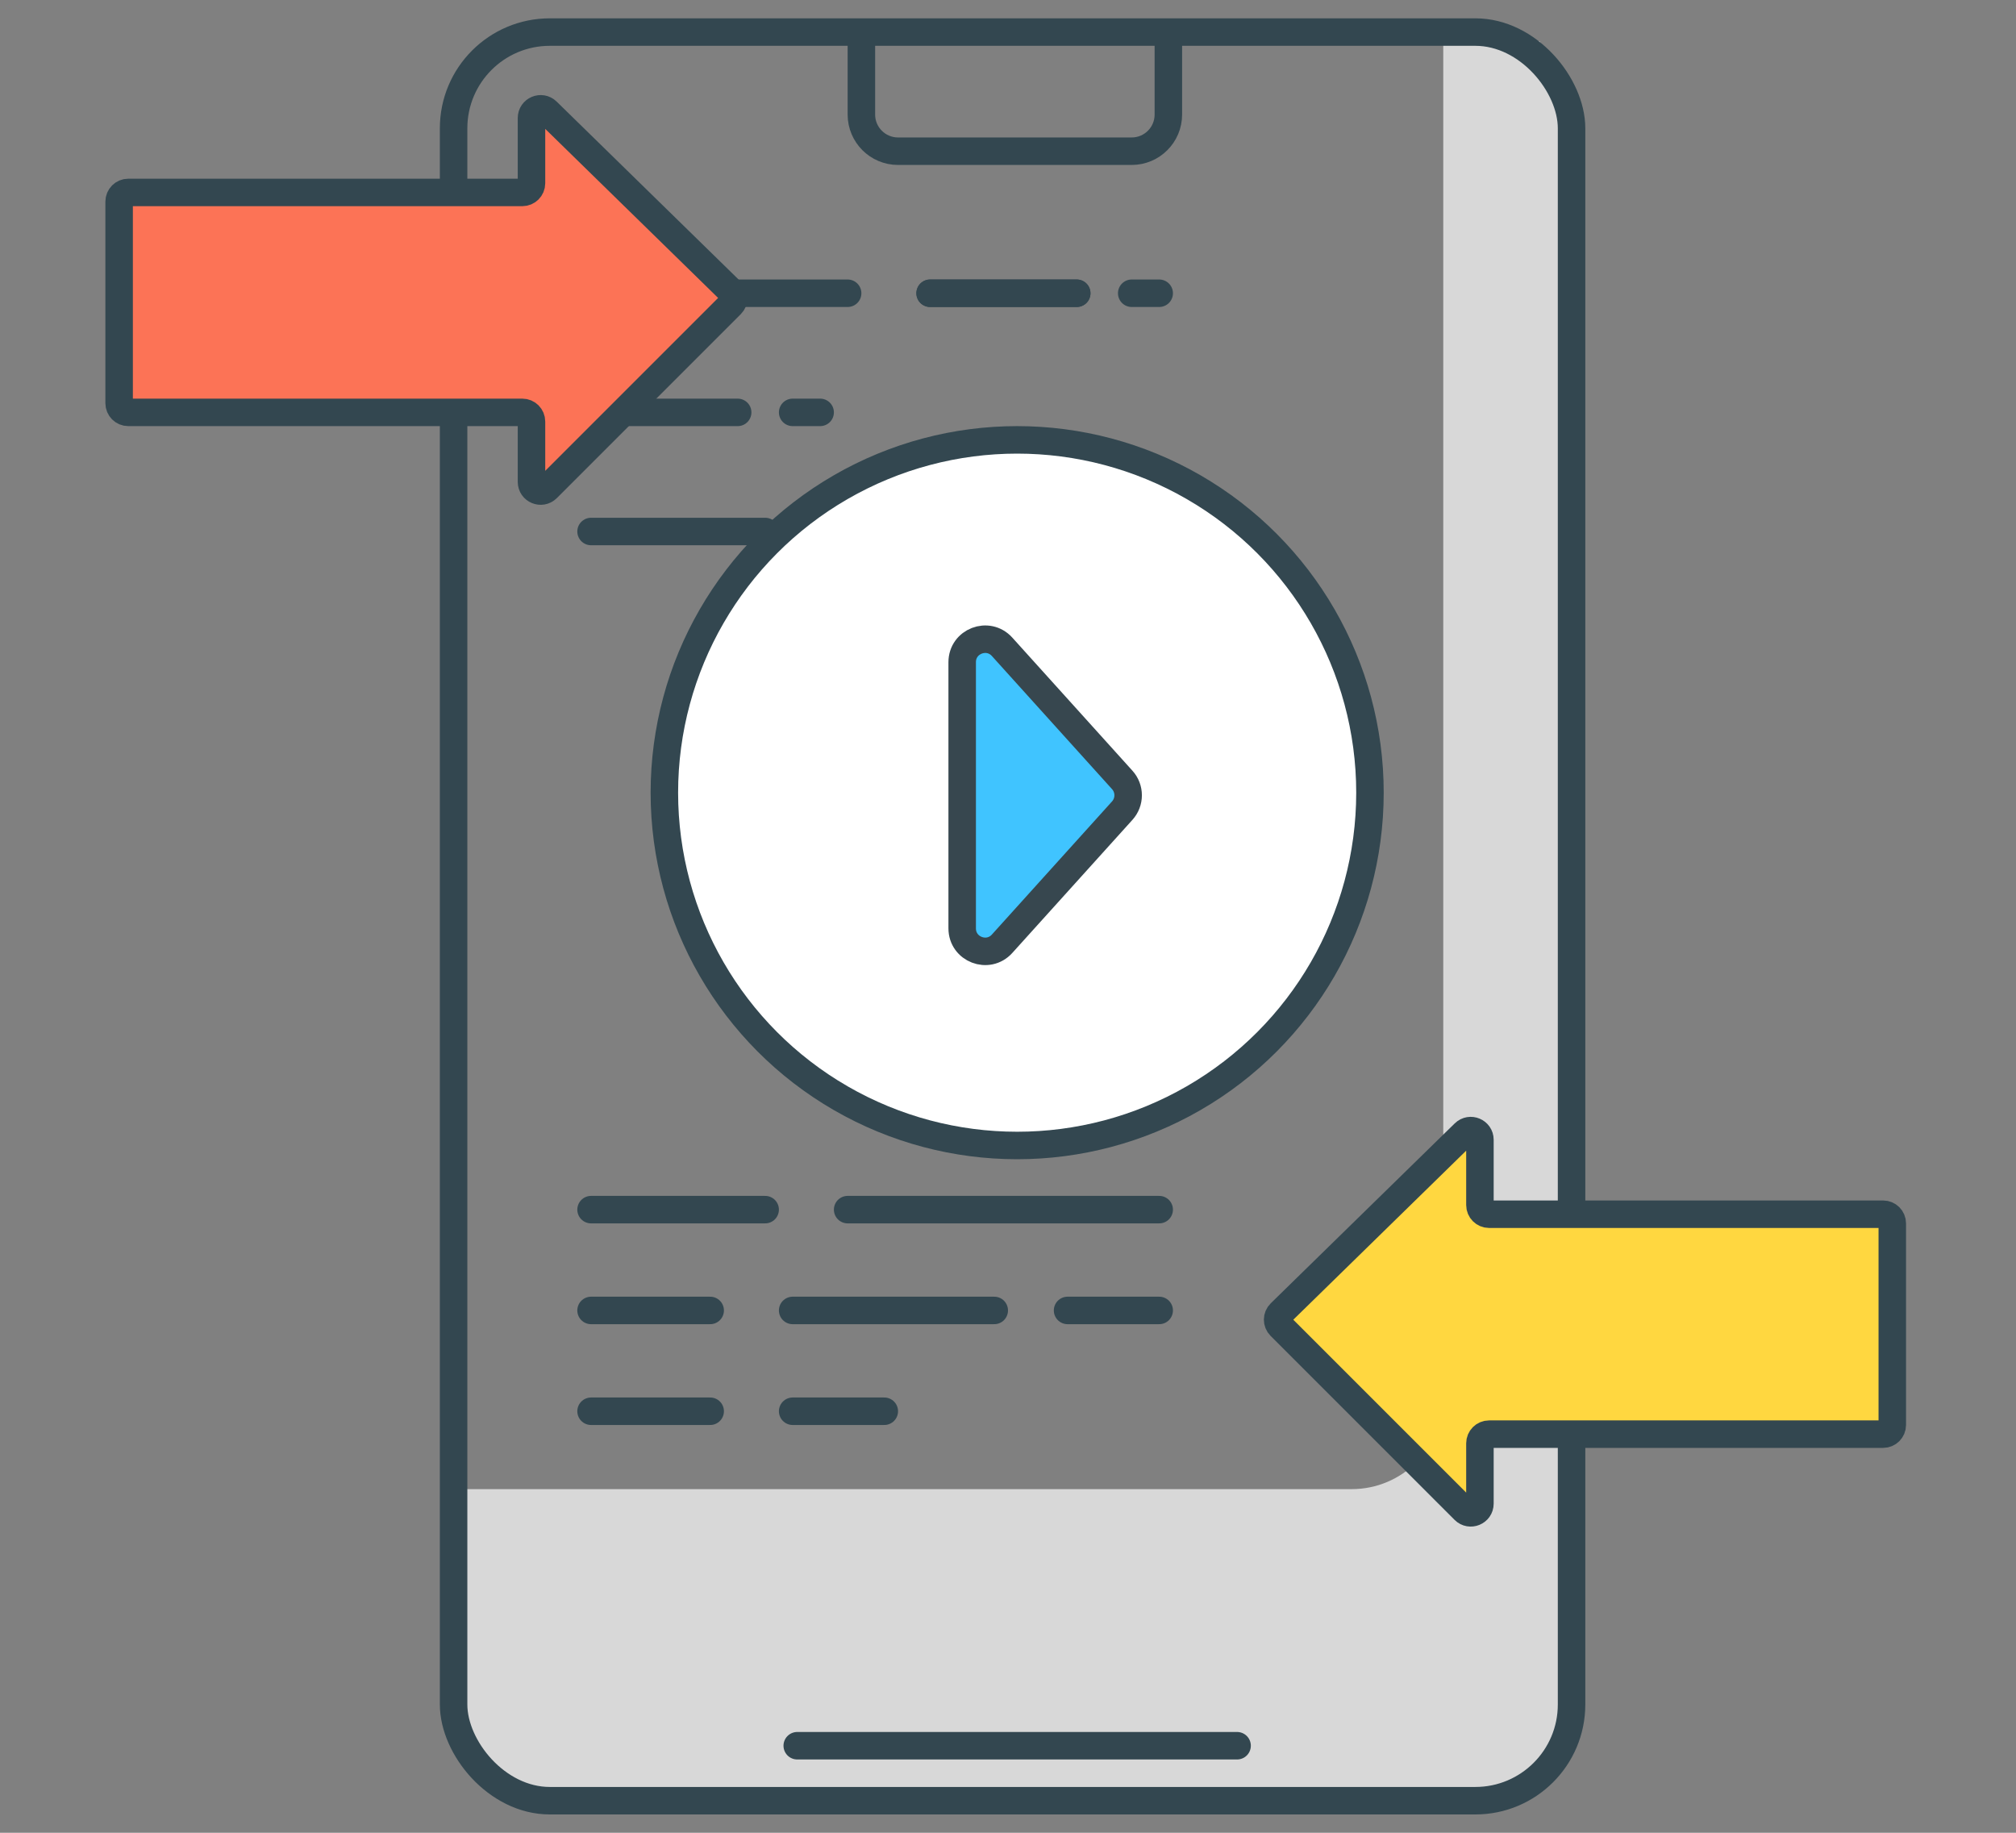 <?xml version="1.0" encoding="UTF-8"?> <svg xmlns="http://www.w3.org/2000/svg" width="220" height="200" viewBox="0 0 220 200" fill="none"><rect x="0" y="0" width="220" height="200" fill="#808080" stroke="none"/><path d="M157.5 152.5V4.5H168L172 11.5V186.5L168 195.5H59.5C53.977 195.5 49.5 191.023 49.5 185.5V162.5H147.5C153.023 162.5 157.5 158.023 157.5 152.5Z" fill="#D8D8D8"></path><rect x="49.5" y="3.5" width="122" height="193" rx="10.5" stroke="#334750" stroke-width="3"></rect><path d="M94 4V12.5C94 14.709 95.791 16.5 98 16.5H123.5C125.709 16.5 127.5 14.709 127.5 12.5V4" stroke="#334750" stroke-width="3"></path><circle cx="111" cy="86.5" r="38.5" fill="white" stroke="#334750" stroke-width="3"></circle><path d="M122.467 85.109C123.326 86.06 123.326 87.507 122.467 88.459L109.356 102.985C107.822 104.685 105 103.599 105 101.31L105 72.258C105 69.968 107.822 68.883 109.356 70.583L122.467 85.109Z" fill="#40C4FF" stroke="#37474F" stroke-width="3"></path><path d="M87 190.5H135" stroke="#334750" stroke-width="3" stroke-linecap="round"></path><path d="M162.5 132.5H205.5C206.052 132.5 206.5 132.948 206.5 133.5V155.5C206.5 156.052 206.052 156.5 205.5 156.5H162.5C161.948 156.5 161.5 156.948 161.5 157.5V164.086C161.5 164.977 160.423 165.423 159.793 164.793L139.715 144.715C139.321 144.321 139.325 143.682 139.723 143.293L159.801 123.661C160.434 123.042 161.5 123.491 161.5 124.376V131.5C161.5 132.052 161.948 132.5 162.5 132.5Z" fill="#FFD740" stroke="#334750" stroke-width="3"></path><line x1="64.5" y1="32" x2="92.5" y2="32" stroke="#334750" stroke-width="3" stroke-linecap="round"></line><line x1="101.5" y1="32" x2="117.5" y2="32" stroke="#334750" stroke-width="3" stroke-linecap="round"></line><line x1="64.5" y1="58" x2="83.5" y2="58" stroke="#334750" stroke-width="3" stroke-linecap="round"></line><line x1="64.5" y1="132" x2="83.5" y2="132" stroke="#334750" stroke-width="3" stroke-linecap="round"></line><line x1="92.5" y1="132" x2="126.5" y2="132" stroke="#334750" stroke-width="3" stroke-linecap="round"></line><line x1="64.5" y1="143" x2="77.5" y2="143" stroke="#334750" stroke-width="3" stroke-linecap="round"></line><line x1="86.5" y1="143" x2="108.5" y2="143" stroke="#334750" stroke-width="3" stroke-linecap="round"></line><line x1="64.5" y1="154" x2="77.5" y2="154" stroke="#334750" stroke-width="3" stroke-linecap="round"></line><line x1="86.5" y1="154" x2="96.5" y2="154" stroke="#334750" stroke-width="3" stroke-linecap="round"></line><line x1="116.5" y1="143" x2="126.5" y2="143" stroke="#334750" stroke-width="3" stroke-linecap="round"></line><line x1="101.5" y1="32" x2="117.5" y2="32" stroke="#334750" stroke-width="3" stroke-linecap="round"></line><line x1="123.5" y1="32" x2="126.5" y2="32" stroke="#334750" stroke-width="3" stroke-linecap="round"></line><line x1="64.5" y1="45" x2="80.5" y2="45" stroke="#334750" stroke-width="3" stroke-linecap="round"></line><line x1="86.5" y1="45" x2="89.5" y2="45" stroke="#334750" stroke-width="3" stroke-linecap="round"></line><path d="M57 21H14C13.448 21 13 21.448 13 22V44C13 44.552 13.448 45 14 45H57C57.552 45 58 45.448 58 46V52.586C58 53.477 59.077 53.923 59.707 53.293L79.785 33.215C80.178 32.822 80.175 32.182 79.777 31.793L59.699 12.161C59.066 11.542 58 11.991 58 12.876V20C58 20.552 57.552 21 57 21Z" fill="#FC7356" stroke="#334750" stroke-width="3"></path></svg> 